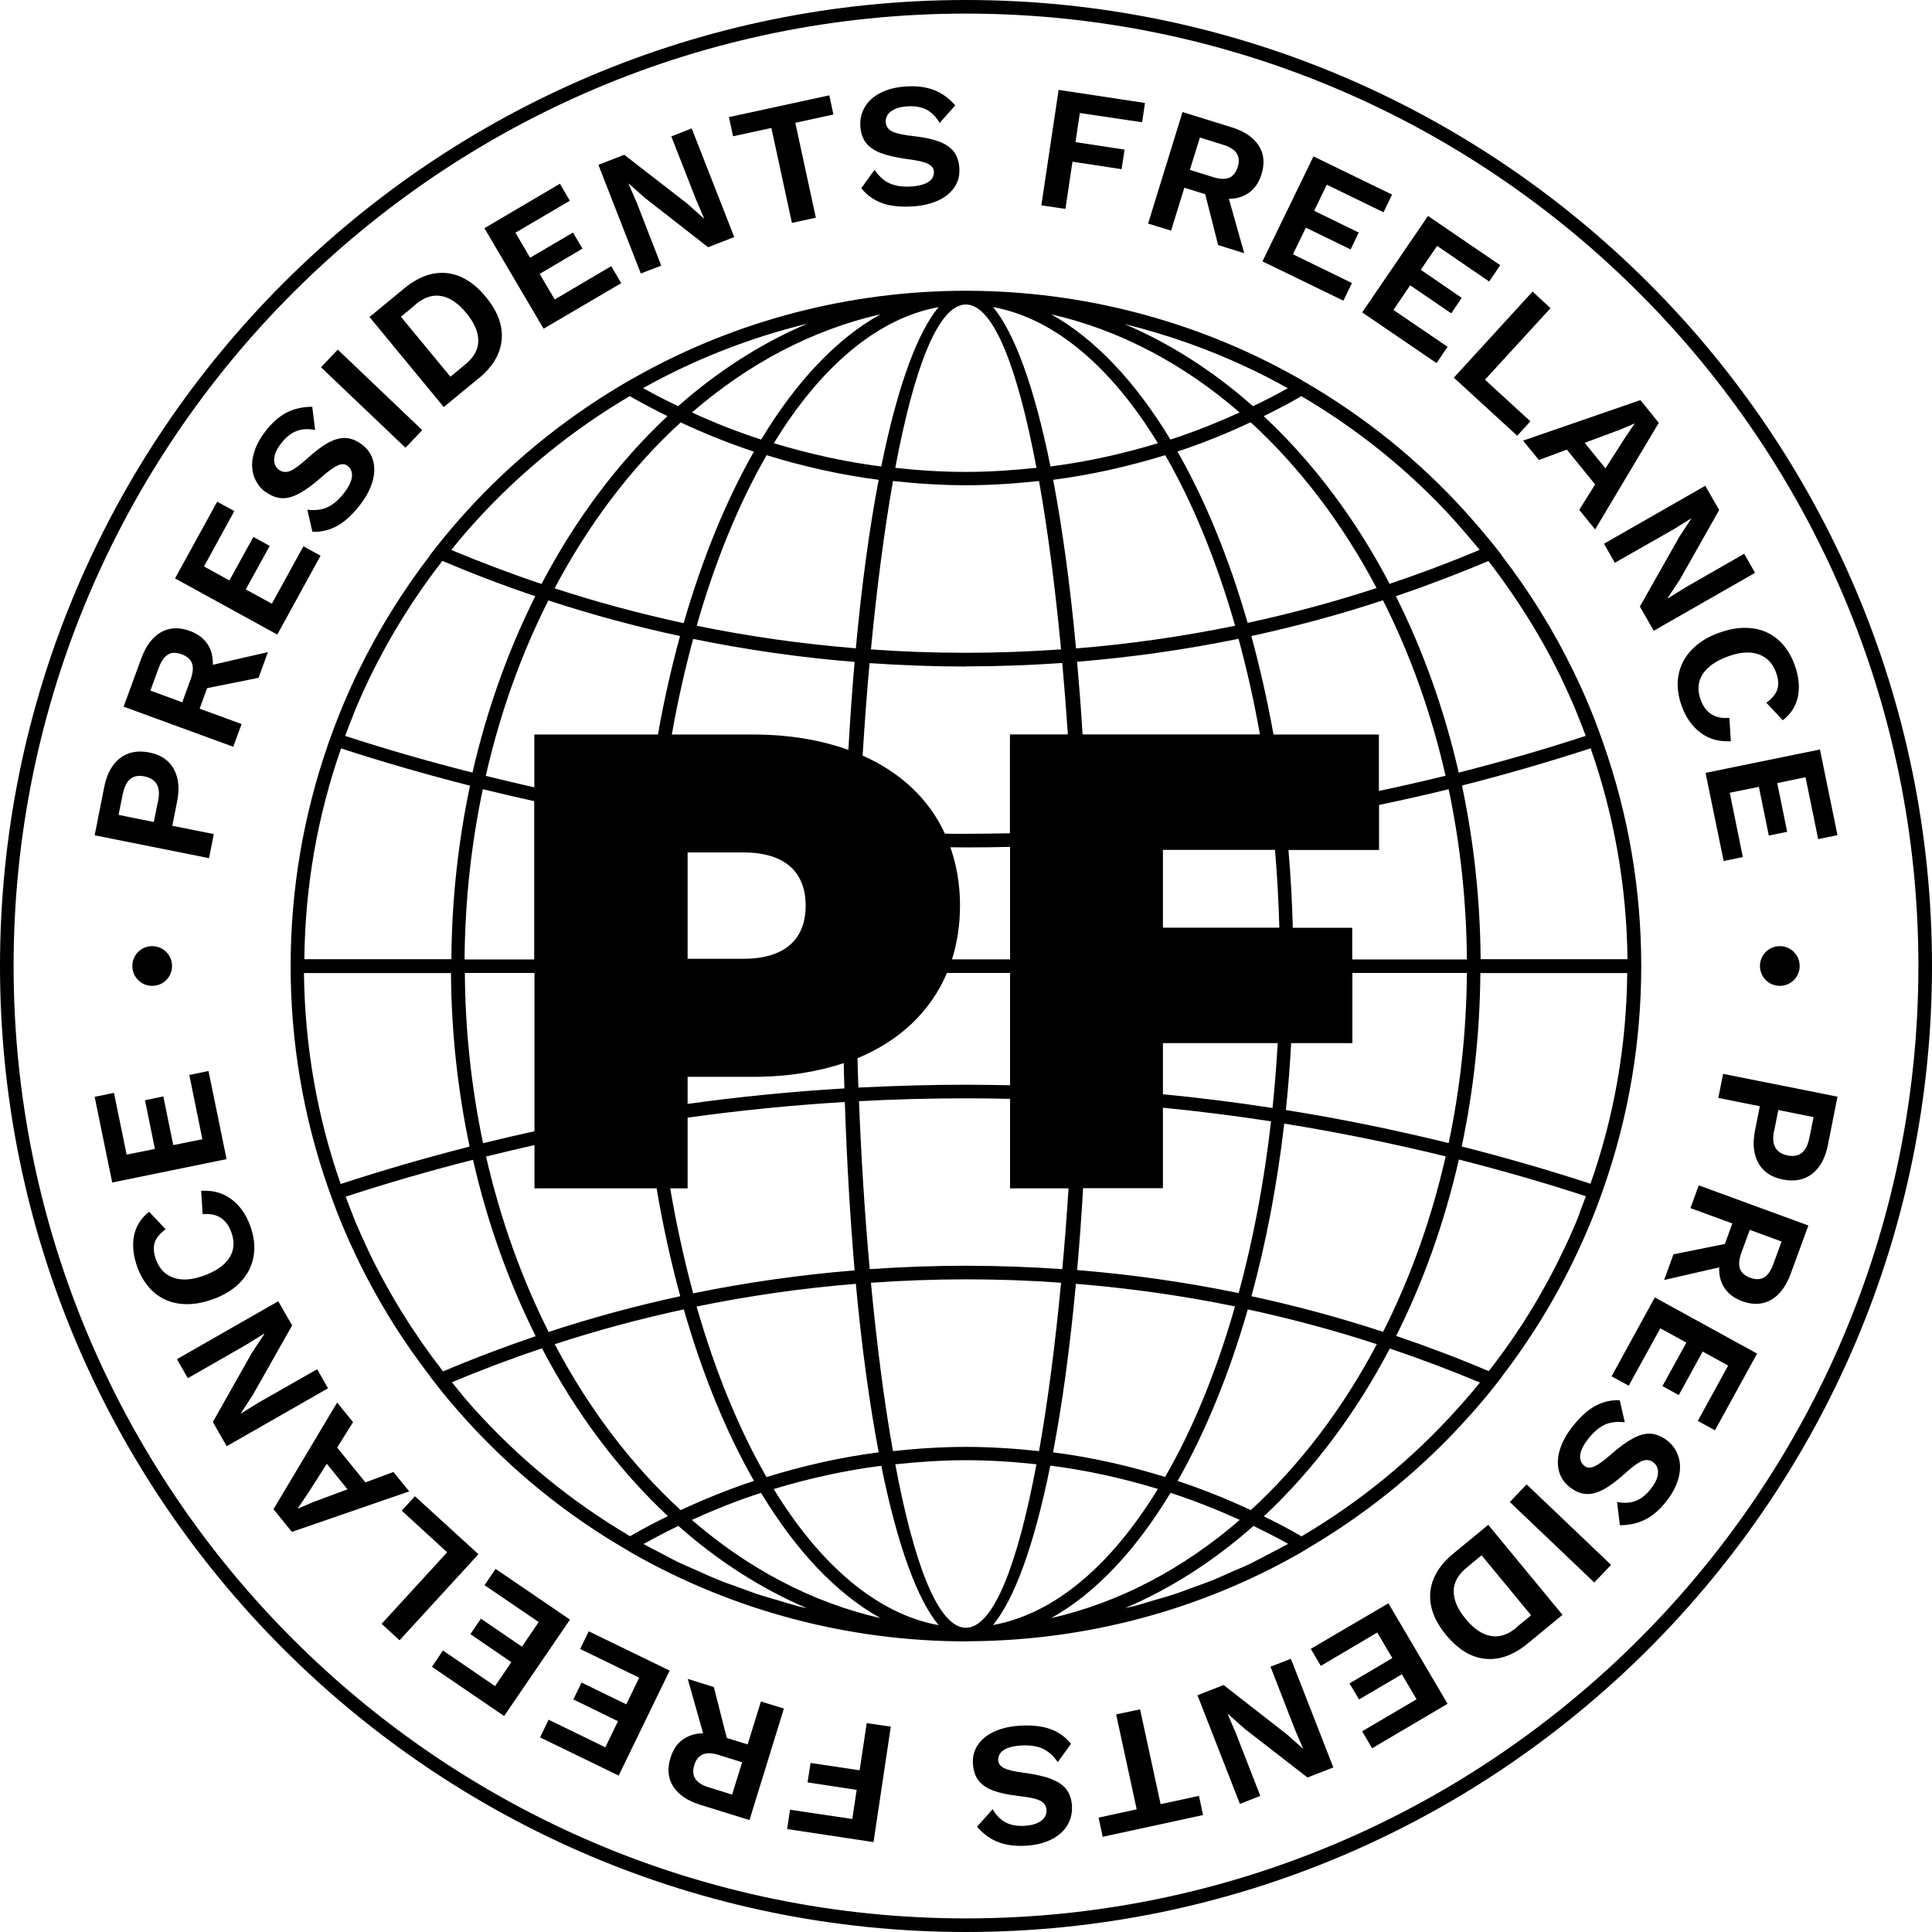 <?xml version="1.0" encoding="UTF-8"?><svg id="Calque_2" xmlns="http://www.w3.org/2000/svg" viewBox="0 0 142.06 142.06"><g id="Calque_2-2"><g><path d="M15.73,61.33l-3.06-.61,.35-1.77c.2-.98,.11-1.78-.25-2.42s-.96-1.04-1.79-1.2c-.86-.17-1.58-.03-2.16,.42s-.97,1.16-1.16,2.14l-.7,3.53,8.41,1.68,.35-1.76Zm-4.12-2.39l-.3,1.5-2.59-.52,.3-1.5c.11-.54,.29-.92,.56-1.14s.61-.28,1.05-.19c.43,.09,.73,.28,.9,.58,.17,.3,.2,.72,.09,1.26Z"/><path d="M17.77,53.24l-3.09-1.13,.55-1.51,3.78-.76,.69-1.89-4.05,.93c.02-.59-.11-1.1-.4-1.53-.29-.43-.72-.75-1.3-.96-.79-.29-1.5-.25-2.12,.1-.62,.36-1.1,1-1.44,1.92l-1.3,3.55,8.06,2.95,.61-1.66Zm-3.76-3.27l-.61,1.67-2.34-.86,.61-1.67c.18-.49,.41-.81,.68-.98s.61-.17,1.01-.02c.4,.15,.65,.37,.76,.67,.11,.3,.07,.7-.11,1.19Z"/><polygon points="23.57 40.86 22.31 40.17 19.99 44.39 18.07 43.34 19.83 40.14 18.63 39.48 16.87 42.68 15 41.65 17.23 37.58 15.97 36.89 12.87 42.53 20.39 46.66 23.57 40.86"/><path d="M19.51,36.15c.39,.29,.78,.45,1.17,.48,.39,.03,.83-.08,1.29-.33,.47-.25,1.02-.64,1.63-1.18,.54-.48,.95-.77,1.24-.9s.53-.11,.71,.03c.25,.19,.36,.46,.33,.8-.04,.34-.22,.73-.56,1.17-.37,.49-.77,.84-1.18,1.05-.41,.21-.93,.28-1.54,.21l.37,1.62c.65,.03,1.27-.12,1.84-.44s1.15-.85,1.72-1.61c.41-.54,.7-1.09,.86-1.64,.16-.55,.17-1.06,.05-1.53-.13-.47-.4-.87-.82-1.19-.39-.29-.77-.45-1.16-.48-.39-.03-.81,.08-1.26,.31-.45,.23-.97,.62-1.56,1.15-.56,.51-.99,.83-1.3,.96-.31,.12-.58,.09-.82-.08-.26-.19-.38-.46-.36-.8,.01-.34,.18-.72,.5-1.13,.35-.46,.72-.76,1.13-.92,.41-.16,.87-.19,1.38-.08l-.21-1.71c-.72,0-1.35,.15-1.91,.44-.56,.3-1.08,.76-1.56,1.4-.44,.57-.72,1.14-.86,1.71-.14,.57-.12,1.08,.04,1.55,.16,.47,.44,.86,.85,1.17Z"/><rect x="26.43" y="25.03" width="1.79" height="8.58" transform="translate(-12.75 28.87) rotate(-46.38)"/><path d="M35.19,27.83c1.04-.85,1.6-1.8,1.7-2.85,.09-1.04-.29-2.09-1.17-3.15-.87-1.06-1.83-1.64-2.87-1.75-1.04-.11-2.08,.27-3.12,1.12l-2.56,2.11,5.46,6.62,2.56-2.11Zm-4.62-5.46c.63-.52,1.26-.72,1.89-.6,.63,.12,1.24,.53,1.83,1.25,.59,.72,.88,1.39,.88,2.03,0,.64-.32,1.22-.95,1.74l-1.1,.91-3.64-4.41,1.1-.91Z"/><polygon points="45.68 20.82 44.94 19.57 40.79 22.02 39.68 20.14 42.83 18.28 42.13 17.1 38.98 18.95 37.9 17.11 41.9 14.76 41.17 13.51 35.62 16.78 39.97 24.17 45.68 20.82"/><polygon points="48.62 19.53 46.82 14.9 46.21 13.5 46.23 13.5 47.44 14.57 52.07 18.18 53.99 17.43 50.86 9.44 49.36 10.03 51.17 14.65 51.77 16.05 51.75 16.06 50.53 14.97 45.9 11.38 44 12.12 47.12 20.11 48.62 19.53"/><polygon points="56.72 9.41 58.23 16.39 59.99 16.01 58.48 9.03 61.28 8.42 60.98 7.01 53.6 8.61 53.9 10.02 56.72 9.41"/><path d="M64.76,11.25c.5,.19,1.15,.34,1.97,.45,.71,.09,1.21,.2,1.49,.34,.28,.14,.43,.32,.45,.55,.02,.32-.1,.58-.38,.77-.28,.19-.69,.31-1.25,.35-.61,.04-1.13-.02-1.56-.2-.43-.17-.82-.51-1.18-1.02l-.97,1.35c.41,.51,.92,.87,1.54,1.1,.62,.22,1.4,.3,2.34,.23,.68-.05,1.28-.2,1.8-.44,.52-.25,.91-.57,1.18-.98,.27-.41,.39-.87,.35-1.4-.03-.48-.17-.88-.4-1.19-.24-.31-.59-.56-1.06-.74-.47-.18-1.1-.32-1.89-.41-.75-.08-1.28-.19-1.58-.34-.3-.15-.46-.37-.48-.67-.02-.32,.1-.59,.37-.8,.27-.21,.66-.34,1.18-.38,.57-.04,1.05,.04,1.44,.24,.39,.2,.71,.53,.97,.98l1.15-1.29c-.47-.54-1-.92-1.59-1.14-.59-.22-1.28-.31-2.08-.25-.72,.05-1.33,.21-1.85,.48-.51,.27-.9,.62-1.14,1.05-.25,.43-.35,.9-.32,1.41,.04,.48,.17,.88,.41,1.2,.24,.31,.61,.56,1.1,.76Z"/><polygon points="78.86 11.89 82.47 12.44 82.69 11 79.08 10.45 79.4 8.31 83.98 8.99 84.19 7.57 77.84 6.61 76.57 15.1 78.34 15.36 78.86 11.89"/><path d="M87.08,13.8l1.54,.48,.95,3.74,1.92,.6-1.13-4c.59,0,1.09-.17,1.51-.47,.41-.31,.71-.76,.89-1.34,.25-.8,.18-1.51-.21-2.11s-1.05-1.05-1.99-1.34l-3.61-1.12-2.53,8.2,1.69,.52,.97-3.14Zm1.14-3.69l1.7,.53c.5,.15,.83,.36,1.01,.63,.18,.27,.2,.61,.08,1.01-.13,.41-.34,.67-.63,.79-.3,.12-.69,.11-1.19-.05l-1.7-.53,.74-2.38Z"/><polygon points="98.78 22.11 99.41 20.81 95.07 18.7 96.02 16.74 99.31 18.34 99.91 17.1 96.63 15.5 97.56 13.58 101.73 15.61 102.36 14.31 96.58 11.5 92.83 19.22 98.78 22.11"/><polygon points="105.63 26.7 106.44 25.5 102.46 22.79 103.69 20.98 106.71 23.04 107.48 21.9 104.47 19.84 105.67 18.08 109.5 20.7 110.31 19.5 105 15.88 100.16 22.97 105.63 26.7"/><polygon points="111.56 32.04 112.53 30.98 109.19 27.92 114.01 22.66 112.69 21.44 106.9 27.77 111.56 32.04"/><path d="M113.14,33.83l2.07-.77,2.08,2.56-1.17,1.87,1.17,1.44,4.68-7.84-1.35-1.67-8.63,2.98,1.16,1.42Zm5.8-2.16l1.22-.52,.02,.02-.76,1.12-1.37,2.15-1.53-1.88,2.42-.9Z"/><polygon points="118.74 41.38 123.06 38.92 124.35 38.12 124.36 38.13 123.47 39.49 120.58 44.6 121.6 46.38 129.05 42.12 128.25 40.72 123.94 43.19 122.65 43.99 122.63 43.96 123.53 42.6 126.41 37.5 125.39 35.72 117.94 39.98 118.74 41.38"/><path d="M126.39,46.53c-.85,.31-1.53,.74-2.04,1.29-.51,.54-.82,1.17-.94,1.88-.12,.71-.03,1.46,.26,2.25,.31,.84,.77,1.48,1.39,1.94,.62,.46,1.35,.66,2.21,.61l-.11-1.72c-1.04,.1-1.75-.34-2.11-1.33-.25-.68-.21-1.3,.13-1.85s.96-.99,1.84-1.32c.89-.33,1.64-.39,2.26-.18,.62,.21,1.06,.65,1.31,1.34,.17,.47,.21,.88,.1,1.24-.11,.35-.38,.68-.81,.99l1.21,1.29c.61-.47,.98-1.07,1.12-1.78,.13-.71,.05-1.48-.26-2.32-.29-.78-.71-1.4-1.25-1.86s-1.19-.73-1.93-.81c-.74-.08-1.53,.03-2.39,.35Z"/><polygon points="126.74 63.31 128.15 63.02 127.19 58.29 129.33 57.86 130.06 61.44 131.41 61.16 130.68 57.58 132.76 57.15 133.69 61.7 135.11 61.41 133.82 55.11 125.41 56.83 126.74 63.31"/><path d="M95.53,114.23l.45-.27c.17-.1,.33-.2,.5-.3l.18-.11h0c4.2-2.53,8.01-5.67,11.3-9.34,.77-.85,1.45-1.66,2.08-2.47l.4-.51h-.02c2.11-2.74,3.93-5.7,5.42-8.83,.71-1.48,1.36-3.02,1.91-4.58l.17-.48h0c1.82-5.21,2.76-10.69,2.76-16.31s-.94-11.09-2.77-16.32h0s-.17-.48-.17-.48c-.58-1.64-1.27-3.29-2.05-4.88-1.46-3.01-3.24-5.87-5.28-8.52h.02s-.41-.52-.41-.52c-.71-.9-1.49-1.81-2.3-2.71-3.41-3.76-7.37-6.95-11.74-9.49-.28-.17-.56-.33-.83-.48-7.26-4.05-15.52-6.21-23.91-6.25-.07,0-.14,0-.22,0,0,0,0,0,0,0s0,0,0,0c-8.47,0-16.81,2.16-24.13,6.25-.27,.15-.54,.3-.81,.46,0,0,0,0-.01,0l-.67,.4h0c-4.12,2.49-7.85,5.54-11.09,9.1-.77,.85-1.55,1.77-2.3,2.72,0,0,0,0,0,0l-.4,.51h.02c-2.03,2.65-3.81,5.51-5.28,8.53-.76,1.57-1.45,3.21-2.05,4.88l-.17,.48h0c-1.82,5.23-2.76,10.72-2.76,16.32s.93,11.09,2.76,16.32h0s.17,.48,.17,.48c.55,1.55,1.19,3.08,1.9,4.56,.82,1.72,1.75,3.39,2.76,5,.83,1.32,1.73,2.59,2.68,3.83h-.01s.4,.52,.4,.52c.65,.84,1.35,1.66,2.06,2.46,3.48,3.88,7.52,7.17,11.96,9.74,.11,.07,.22,.14,.33,.2l.15,.09c7.42,4.22,15.89,6.46,24.5,6.46,0,0,0,0,0,0s0,0,0,0c.11,0,.22,0,.34-.01,8.49-.06,16.83-2.28,24.16-6.45Zm-38.36,3.43c-.49-.15-.99-.28-1.47-.44-.51-.17-1.01-.37-1.52-.55-.47-.17-.94-.33-1.4-.52-.5-.2-.99-.43-1.48-.65-.45-.2-.91-.39-1.36-.6-.48-.23-.94-.49-1.41-.73-.4-.21-.81-.41-1.21-.64,.84-.47,1.7-.91,2.56-1.33,2.89,2.56,6.07,4.61,9.45,6.05-.22-.05-.44-.09-.66-.15-.5-.13-1-.29-1.5-.44Zm-10.85-4.71c-4.28-2.52-8.15-5.68-11.5-9.41-.55-.61-1.08-1.26-1.59-1.9,2.18-.92,4.39-1.75,6.62-2.5,2.51,4.79,5.65,8.96,9.26,12.34-.87,.43-1.74,.88-2.58,1.36l-.2,.12Zm-19.23-20.98h0c-.33-.69-.64-1.39-.94-2.09-.1-.24-.19-.48-.28-.72-.16-.39-.31-.78-.45-1.17,3.09-1.01,6.21-1.91,9.36-2.71,1.06,4.64,2.63,9,4.61,12.97-2.3,.78-4.57,1.64-6.81,2.59-2.14-2.76-3.99-5.73-5.49-8.86Zm7.47-34.2c-.86,4.07-1.34,8.35-1.37,12.76h-10.81c.05-5.32,.96-10.53,2.7-15.5,3.13,1.02,6.3,1.93,9.48,2.74Zm82.4-2.75c1.74,4.98,2.65,10.19,2.71,15.51h-10.8c-.03-4.42-.51-8.7-1.37-12.77,3.18-.81,6.34-1.72,9.47-2.74Zm-.79,34.14c-.09,.24-.18,.47-.28,.71-.3,.71-.61,1.41-.95,2.1-1.49,3.15-3.34,6.12-5.47,8.85-2.24-.95-4.51-1.81-6.81-2.59,1.99-3.97,3.55-8.32,4.61-12.97,3.14,.8,6.26,1.69,9.34,2.7-.15,.4-.3,.8-.46,1.2Zm-24.05,25.73c-.51,.25-1.04,.47-1.56,.69-.43,.19-.85,.39-1.29,.57-.52,.21-1.06,.4-1.59,.59-.44,.16-.88,.34-1.33,.48-.54,.18-1.09,.33-1.64,.49-.45,.13-.89,.28-1.34,.39-.21,.05-.42,.09-.63,.14,3.37-1.44,6.54-3.48,9.43-6.04,.86,.42,1.71,.85,2.55,1.32-.45,.25-.91,.48-1.37,.72-.41,.21-.82,.44-1.23,.64Zm-21.1-65.89c2.38,0,4.74-.09,7.09-.25,.15,1.72,.29,3.47,.41,5.25h-4.26v7.27c-1.08,.02-2.17,.04-3.25,.04-.51,0-1.02,0-1.53-.01-1.17-2.54-3.25-4.5-6.05-5.74,.14-2.32,.31-4.59,.51-6.8,2.34,.16,4.7,.25,7.07,.25Zm-6.98-1.25c.43-4.52,.98-8.73,1.62-12.38,1.78,.19,3.57,.31,5.37,.31s3.59-.12,5.37-.31c.65,3.64,1.19,7.85,1.62,12.38-2.32,.16-4.65,.25-7,.25s-4.67-.08-6.98-.25Zm7,45.32c-2.38,0-4.74,.09-7.09,.25-.36-3.96-.62-8.13-.79-12.35,2.62-.14,5.25-.21,7.88-.21,1.08,0,2.15,.01,3.23,.04v6.58h4.3c-.13,2.02-.28,4.01-.46,5.94-2.34-.16-4.7-.25-7.07-.25Zm6.98,1.25c-.43,4.52-.97,8.73-1.62,12.38-1.78-.19-3.57-.31-5.37-.31s-3.59,.12-5.37,.31c-.65-3.64-1.19-7.85-1.62-12.38,2.32-.16,4.65-.25,7-.25s4.67,.08,6.98,.25Zm-27.46-23.82v-7.82h4.1c3.1,0,4.58,1.48,4.58,3.91s-1.48,3.91-4.58,3.91h-4.1Zm23.71,.04h-4.27c.38-1.21,.59-2.53,.59-3.95,0-1.55-.25-2.99-.71-4.29,.38,0,.76,.01,1.14,.01,1.08,0,2.17-.01,3.25-.04v8.27Zm-18.89,8.64c2.48,0,4.71-.36,6.66-1.01,.01,.62,.03,1.25,.05,1.86-3.87,.23-7.71,.61-11.53,1.14v-1.99h4.82Zm7.67-1.37c3.12-1.29,5.38-3.44,6.58-6.27h4.64v8.26c-1.08-.02-2.15-.04-3.23-.04-2.65,0-5.29,.08-7.92,.21-.03-.72-.05-1.45-.07-2.17Zm-12.49,9.57v-5.2c3.83-.53,7.68-.92,11.56-1.15,.15,4.49,.4,8.62,.72,12.38-4.01,.33-7.97,.89-11.87,1.69-.66-2.45-1.23-5.03-1.69-7.72h1.28Zm12.37,7.02c.44,4.76,1.02,8.89,1.68,12.39-2.8,.36-5.56,.99-8.25,1.82-2.03-3.53-3.77-7.77-5.14-12.54,3.85-.79,7.75-1.35,11.7-1.67Zm1.87,13.37c1.2,5.95,2.68,9.89,4.22,11.73-4.54-.83-8.71-4.43-12.13-10.01,2.58-.78,5.22-1.37,7.9-1.71Zm1.03-.1c1.72-.18,3.45-.3,5.19-.3s3.47,.11,5.19,.3c-1.36,7.25-3.14,12.02-5.19,12.02,0,0,0,0,0,0-2.05,0-3.83-4.77-5.19-12.02Zm11.41,.1c2.68,.34,5.33,.93,7.9,1.71-3.41,5.58-7.58,9.19-12.13,10.01,1.54-1.84,3.02-5.78,4.22-11.73Zm.19-.98c.67-3.5,1.24-7.63,1.68-12.39,3.95,.32,7.85,.87,11.7,1.66-1.36,4.77-3.1,9.02-5.14,12.54-2.69-.83-5.44-1.45-8.24-1.81Zm1.77-13.39c.17-1.91,.32-3.92,.44-6.03h5.87v-5.92c2.66,.26,5.31,.6,7.95,1-.51,4.48-1.32,8.72-2.38,12.63-3.91-.8-7.87-1.37-11.87-1.69Zm6.31-12.94v-3.76h8.44c-.09,1.62-.22,3.21-.38,4.77-2.67-.41-5.36-.75-8.06-1.01Zm9.44-3.76h4.49v-5.16h8.42c-.03,4.33-.5,8.52-1.34,12.51-3.95-.97-7.94-1.79-11.97-2.43,.17-1.61,.3-3.25,.39-4.92Zm-9.44-8.49v-5.72h8.24c.16,1.87,.27,3.78,.32,5.72h-8.56Zm-5.91-14.21c-.11-1.86-.25-3.63-.4-5.34,4.01-.33,7.97-.89,11.87-1.69,.61,2.24,1.14,4.59,1.57,7.03h-13.05Zm-.48-6.33c-.44-4.76-1.02-8.89-1.68-12.39,2.8-.36,5.55-.99,8.24-1.81,2.03,3.52,3.77,7.77,5.14,12.54-3.85,.79-7.75,1.35-11.7,1.67Zm-1.88-13.37c-1.2-5.94-2.68-9.88-4.22-11.72,4.54,.83,8.71,4.43,12.12,10.01-2.58,.78-5.22,1.37-7.9,1.71Zm-1.03,.1c-1.72,.18-3.45,.3-5.19,.3s-3.47-.11-5.19-.3c1.36-7.25,3.14-12.01,5.19-12.01,0,0,0,0,0,0,2.05,0,3.83,4.76,5.19,12.01Zm-11.41-.1c-2.68-.34-5.32-.93-7.9-1.71,3.41-5.58,7.58-9.18,12.12-10.01-1.54,1.83-3.02,5.78-4.22,11.72Zm-.19,.98c-.67,3.5-1.24,7.63-1.68,12.39-3.95-.32-7.85-.87-11.7-1.66,1.36-4.77,3.11-9.02,5.14-12.54,2.69,.83,5.44,1.45,8.24,1.81Zm-1.77,13.39c-.18,2.05-.33,4.2-.46,6.47-2.03-.73-4.38-1.13-7-1.13h-5.98c.43-2.44,.96-4.79,1.57-7.03,3.91,.8,7.87,1.37,11.87,1.69Zm-23.54,34.51c-1.26,.28-2.52,.57-3.78,.88-.84-3.99-1.31-8.19-1.34-12.52h5.12v11.64Zm0,1.02v3.18h8.98c.47,2.76,1.05,5.41,1.74,7.93-3.27,.71-6.5,1.58-9.68,2.63-1.98-3.94-3.54-8.27-4.6-12.9,1.19-.29,2.38-.58,3.57-.84Zm10.98,12.08c1.37,4.78,3.12,9.04,5.16,12.61-1.84,.61-3.63,1.33-5.39,2.15-3.61-3.31-6.75-7.44-9.26-12.2,3.12-1.02,6.28-1.87,9.49-2.56Zm5.68,13.49c2.55,4.23,5.53,7.4,8.78,9.21-5.05-1.15-9.74-3.65-13.87-7.22,1.66-.75,3.35-1.43,5.09-1.99Zm30.11,0c1.73,.56,3.43,1.24,5.09,1.99-4.13,3.57-8.82,6.07-13.87,7.22,3.25-1.81,6.23-4.99,8.78-9.21Zm.52-.88c2.04-3.58,3.79-7.84,5.16-12.61,3.2,.69,6.37,1.54,9.49,2.56-2.52,4.76-5.66,8.89-9.27,12.2-1.75-.82-3.55-1.54-5.39-2.15Zm5.43-13.58c1.07-3.93,1.89-8.19,2.41-12.69,3.99,.64,7.95,1.45,11.87,2.41-1.05,4.63-2.61,8.96-4.6,12.9-3.19-1.04-6.42-1.92-9.69-2.62Zm15.46-11.01c.86-4.07,1.34-8.34,1.37-12.75h10.8c-.05,5.34-.96,10.54-2.7,15.49-3.13-1.02-6.29-1.93-9.47-2.74Zm.37-13.75h-8.42v-2.33h-4.37c-.05-1.94-.16-3.85-.32-5.72h6.66v-3.31c1.71-.36,3.42-.74,5.12-1.16,.84,3.99,1.31,8.19,1.34,12.52Zm-6.46-12.38v-4.16h-7.75c-.45-2.52-1-4.93-1.63-7.24,3.27-.71,6.5-1.58,9.68-2.63,1.99,3.94,3.55,8.27,4.6,12.9-1.63,.4-3.27,.78-4.91,1.12Zm-9.65-12.36c-1.37-4.77-3.12-9.03-5.16-12.61,1.84-.6,3.63-1.33,5.38-2.15,3.61,3.31,6.75,7.44,9.26,12.19-3.12,1.02-6.28,1.87-9.48,2.56Zm-5.68-13.49c-2.55-4.22-5.53-7.4-8.77-9.21,5.04,1.15,9.74,3.65,13.86,7.22-1.66,.75-3.35,1.43-5.08,1.99Zm-30.1,0c-1.73-.56-3.43-1.23-5.08-1.99,4.12-3.57,8.82-6.07,13.86-7.22-3.25,1.81-6.22,4.98-8.77,9.21Zm-.52,.88c-2.04,3.58-3.79,7.84-5.17,12.62-3.2-.69-6.37-1.54-9.49-2.56,2.52-4.76,5.66-8.9,9.27-12.2,1.75,.82,3.55,1.54,5.38,2.15Zm-5.44,13.58c-.63,2.31-1.18,4.72-1.62,7.23h-9.09v3.88c-1.19-.26-2.38-.55-3.57-.84,1.05-4.63,2.61-8.96,4.6-12.9,3.18,1.04,6.42,1.92,9.69,2.62Zm-10.72,12.13v11.64h-5.12c.03-4.33,.5-8.52,1.34-12.52,1.26,.31,2.52,.6,3.78,.88Zm-6.12,12.64c.03,4.42,.51,8.69,1.37,12.76-3.19,.81-6.35,1.73-9.48,2.75-1.74-4.98-2.64-10.19-2.7-15.51h10.81Zm62.54,41.42s-.04-.02-.05-.03l-.15-.09c-.84-.48-1.7-.93-2.57-1.35,3.61-3.38,6.75-7.55,9.26-12.34,2.23,.75,4.44,1.58,6.63,2.5-.12,.15-.24,.3-.37,.45-.1,.12-.19,.24-.3,.35-.31,.36-.62,.73-.96,1.1-3.33,3.72-7.2,6.88-11.49,9.41Zm20.1-60.9c.1,.24,.19,.49,.29,.73,.18,.44,.35,.87,.51,1.31-3.08,1.01-6.2,1.9-9.34,2.7-1.06-4.64-2.63-9-4.62-12.97,2.29-.78,4.56-1.64,6.8-2.59,.64,.82,1.24,1.66,1.83,2.52,1.31,1.93,2.49,3.94,3.5,6.03h0c.36,.75,.7,1.5,1.03,2.26Zm-8.84-13.78c.57,.63,1.11,1.27,1.64,1.9,.07,.08,.13,.16,.2,.24-2.18,.92-4.39,1.75-6.62,2.5-2.51-4.79-5.65-8.96-9.26-12.33,.87-.43,1.73-.87,2.57-1.35,.07-.04,.14-.08,.2-.12,4.2,2.47,8,5.54,11.27,9.15Zm-12.27-9.74c-.84,.47-1.69,.91-2.56,1.32-2.89-2.56-6.06-4.6-9.44-6.04,3.17,.78,6.26,1.87,9.2,3.27,.93,.44,1.84,.91,2.73,1.41h0s.04,.02,.06,.03Zm-35.37-4.73c-3.38,1.44-6.56,3.49-9.46,6.05-.87-.42-1.73-.86-2.57-1.33,.02,0,.03-.02,.05-.03,3.76-2.1,7.79-3.67,11.98-4.7Zm-13.02,5.3s.03,.02,.05,.03l.15,.09c.85,.48,1.71,.93,2.58,1.36-3.61,3.38-6.75,7.55-9.26,12.34-2.24-.75-4.45-1.59-6.64-2.5,.16-.19,.31-.39,.47-.57,.11-.13,.21-.26,.32-.39,.35-.41,.7-.81,1.05-1.19,3.28-3.6,7.08-6.68,11.28-9.16Zm-13.76,12.13c2.25,.95,4.52,1.82,6.82,2.59-1.99,3.97-3.55,8.32-4.62,12.97-3.15-.8-6.27-1.69-9.36-2.7,.16-.44,.34-.88,.51-1.32,.1-.25,.19-.5,.29-.74,.32-.76,.66-1.51,1.02-2.25,1.48-3.04,3.27-5.91,5.33-8.56Z"/><path d="M71.03,0C31.86,0,0,31.86,0,71.03s31.86,71.03,71.03,71.03,71.03-31.86,71.03-71.03S110.2,0,71.03,0Zm0,141.06C32.42,141.06,1,109.65,1,71.03S32.42,1,71.03,1s70.03,31.42,70.03,70.03-31.42,70.03-70.03,70.03Z"/><path d="M9.73,71.03c0,.81,.65,1.46,1.46,1.46s1.46-.65,1.46-1.46-.65-1.46-1.46-1.46-1.46,.65-1.46,1.46Z"/><path d="M129.41,71.03c0,.81,.65,1.46,1.46,1.46s1.46-.65,1.46-1.46-.65-1.46-1.46-1.46-1.46,.65-1.46,1.46Z"/><path d="M126.34,80.73l3.06,.61-.35,1.77c-.2,.98-.11,1.78,.25,2.42,.36,.64,.96,1.04,1.79,1.2,.86,.17,1.58,.03,2.16-.42s.97-1.16,1.16-2.14l.7-3.53-8.41-1.68-.35,1.76Zm4.12,2.39l.3-1.5,2.59,.52-.3,1.5c-.11,.54-.29,.92-.56,1.13-.26,.21-.61,.28-1.05,.19-.43-.09-.73-.28-.9-.58-.17-.3-.2-.72-.09-1.26Z"/><path d="M124.29,88.83l3.09,1.13-.55,1.51-3.78,.76-.69,1.89,4.05-.93c-.02,.59,.11,1.1,.4,1.53,.29,.43,.72,.75,1.3,.96,.79,.29,1.5,.25,2.12-.1,.62-.36,1.1-1,1.44-1.92l1.3-3.55-8.06-2.95-.61,1.66Zm3.76,3.27l.61-1.67,2.34,.86-.61,1.67c-.18,.49-.41,.81-.68,.97-.28,.16-.61,.17-1.01,.03-.4-.15-.65-.37-.76-.67-.11-.3-.07-.7,.11-1.19Z"/><polygon points="118.5 101.2 119.76 101.89 122.08 97.67 124 98.72 122.24 101.92 123.44 102.58 125.2 99.38 127.07 100.41 124.84 104.48 126.1 105.17 129.2 99.53 121.68 95.4 118.5 101.2"/><path d="M122.56,105.9c-.39-.29-.78-.45-1.17-.48-.39-.03-.83,.08-1.29,.33-.47,.25-1.02,.64-1.63,1.18-.54,.48-.95,.77-1.24,.9-.29,.12-.53,.11-.71-.03-.25-.19-.36-.46-.33-.79,.04-.34,.22-.73,.56-1.17,.37-.49,.77-.84,1.18-1.05,.41-.21,.93-.28,1.54-.21l-.37-1.62c-.65-.03-1.27,.12-1.84,.44s-1.15,.86-1.72,1.61c-.41,.54-.7,1.09-.86,1.64-.16,.55-.17,1.06-.05,1.53,.13,.47,.4,.87,.82,1.19,.39,.29,.77,.46,1.16,.48,.39,.03,.81-.08,1.26-.31,.45-.24,.97-.62,1.56-1.15,.56-.51,.99-.83,1.3-.96,.31-.12,.58-.09,.82,.08,.26,.19,.38,.46,.36,.8-.01,.34-.18,.72-.5,1.13-.35,.46-.72,.76-1.13,.92-.41,.16-.87,.18-1.38,.08l.21,1.71c.72,0,1.35-.15,1.91-.44,.56-.29,1.08-.76,1.56-1.39,.44-.57,.72-1.14,.86-1.71,.14-.57,.12-1.08-.04-1.55-.16-.47-.44-.86-.85-1.17Z"/><rect x="113.84" y="108.45" width="1.79" height="8.58" transform="translate(-46.03 118.01) rotate(-46.37)"/><path d="M106.87,114.23c-1.04,.85-1.6,1.8-1.7,2.85-.09,1.04,.29,2.09,1.17,3.15s1.83,1.64,2.87,1.74c1.04,.11,2.08-.27,3.12-1.12l2.56-2.11-5.46-6.62-2.56,2.11Zm4.62,5.46c-.63,.52-1.26,.72-1.89,.6-.63-.12-1.24-.53-1.83-1.25-.59-.71-.88-1.39-.88-2.03,0-.64,.32-1.22,.95-1.74l1.1-.91,3.64,4.41-1.1,.91Z"/><polygon points="96.38 121.24 97.12 122.49 101.27 120.04 102.38 121.92 99.23 123.78 99.93 124.96 103.08 123.11 104.16 124.95 100.16 127.3 100.89 128.55 106.44 125.28 102.09 117.89 96.38 121.24"/><polygon points="93.42 122.55 95.22 127.18 95.82 128.58 95.81 128.58 94.6 127.51 89.97 123.9 88.05 124.65 91.17 132.64 92.67 132.05 90.87 127.43 90.27 126.03 90.29 126.02 91.51 127.11 96.14 130.7 98.04 129.96 94.92 121.97 93.42 122.55"/><polygon points="85.34 132.66 83.83 125.69 82.07 126.06 83.58 133.04 80.78 133.65 81.08 135.06 88.46 133.46 88.16 132.05 85.34 132.66"/><path d="M77.31,130.81c-.5-.19-1.15-.34-1.97-.45-.71-.09-1.21-.2-1.49-.34s-.43-.32-.45-.55c-.02-.32,.1-.58,.38-.77,.28-.19,.69-.31,1.25-.35,.61-.04,1.14,.02,1.57,.2,.43,.17,.82,.51,1.18,1.02l.97-1.35c-.41-.51-.92-.87-1.54-1.09-.62-.22-1.4-.3-2.34-.23-.68,.05-1.28,.2-1.8,.44-.52,.25-.91,.57-1.18,.98-.27,.41-.39,.87-.35,1.4,.04,.48,.17,.88,.4,1.19,.24,.31,.59,.56,1.06,.74,.47,.18,1.11,.32,1.89,.41,.75,.08,1.28,.19,1.58,.34,.3,.15,.46,.37,.48,.67,.02,.32-.1,.59-.37,.8-.27,.21-.66,.34-1.18,.38-.57,.04-1.05-.04-1.44-.24-.39-.2-.71-.53-.97-.98l-1.15,1.29c.47,.54,1,.92,1.59,1.14s1.28,.31,2.08,.25c.72-.05,1.33-.21,1.85-.48,.51-.27,.9-.62,1.14-1.05,.25-.43,.35-.9,.32-1.41-.03-.48-.17-.88-.41-1.2s-.61-.56-1.1-.75Z"/><polygon points="63.21 130.17 59.6 129.63 59.38 131.06 62.99 131.61 62.67 133.75 58.09 133.07 57.88 134.49 64.23 135.45 65.5 126.96 63.73 126.7 63.21 130.17"/><path d="M54.98,128.27l-1.54-.48-.95-3.74-1.92-.6,1.13,4c-.59,0-1.09,.17-1.51,.47s-.71,.75-.89,1.34c-.25,.8-.18,1.51,.21,2.11s1.05,1.05,1.99,1.34l3.61,1.12,2.53-8.2-1.69-.52-.97,3.14Zm-1.14,3.69l-1.7-.53c-.5-.15-.83-.36-1.01-.63-.18-.27-.2-.6-.08-1.01s.34-.67,.63-.79c.3-.12,.69-.11,1.19,.05l1.7,.53-.74,2.38Z"/><polygon points="43.29 119.95 42.66 121.25 47 123.36 46.05 125.32 42.76 123.72 42.16 124.96 45.44 126.56 44.51 128.48 40.34 126.45 39.71 127.75 45.49 130.56 49.24 122.84 43.29 119.95"/><polygon points="36.44 115.36 35.63 116.56 39.61 119.27 38.38 121.08 35.36 119.02 34.59 120.16 37.6 122.22 36.4 123.98 32.57 121.36 31.76 122.56 37.07 126.18 41.91 119.09 36.44 115.36"/><polygon points="30.51 110.02 29.54 111.08 32.88 114.14 28.06 119.4 29.38 120.61 35.18 114.28 30.51 110.02"/><path d="M28.94,108.23l-2.07,.77-2.08-2.56,1.17-1.87-1.17-1.44-4.68,7.84,1.35,1.67,8.63-2.98-1.16-1.42Zm-5.8,2.17l-1.22,.52-.02-.02,.76-1.12,1.37-2.15,1.52,1.88-2.42,.9Z"/><polygon points="23.32 100.68 19 103.14 17.71 103.94 17.7 103.93 18.59 102.57 21.48 97.46 20.46 95.68 13.01 99.94 13.81 101.34 18.12 98.87 19.41 98.07 19.43 98.1 18.53 99.46 15.65 104.56 16.67 106.34 24.12 102.08 23.32 100.68"/><path d="M15.67,95.53c.85-.31,1.53-.74,2.04-1.29,.51-.54,.82-1.17,.94-1.88,.12-.71,.03-1.46-.26-2.25-.31-.84-.77-1.48-1.39-1.94-.62-.46-1.35-.66-2.21-.61l.11,1.72c1.05-.1,1.75,.34,2.11,1.33,.25,.68,.21,1.3-.13,1.85-.34,.55-.96,.99-1.84,1.32-.89,.33-1.64,.39-2.26,.18-.62-.21-1.06-.65-1.31-1.34-.17-.47-.21-.88-.1-1.24,.11-.35,.38-.68,.81-.99l-1.21-1.29c-.61,.47-.98,1.07-1.12,1.78-.13,.71-.05,1.48,.26,2.32,.29,.78,.71,1.4,1.25,1.86s1.19,.73,1.93,.81c.74,.08,1.53-.03,2.39-.35Z"/><polygon points="15.33 78.75 13.92 79.04 14.88 83.77 12.74 84.2 12.01 80.62 10.66 80.9 11.39 84.48 9.31 84.9 8.38 80.36 6.96 80.65 8.25 86.95 16.66 85.23 15.33 78.75"/></g></g></svg>